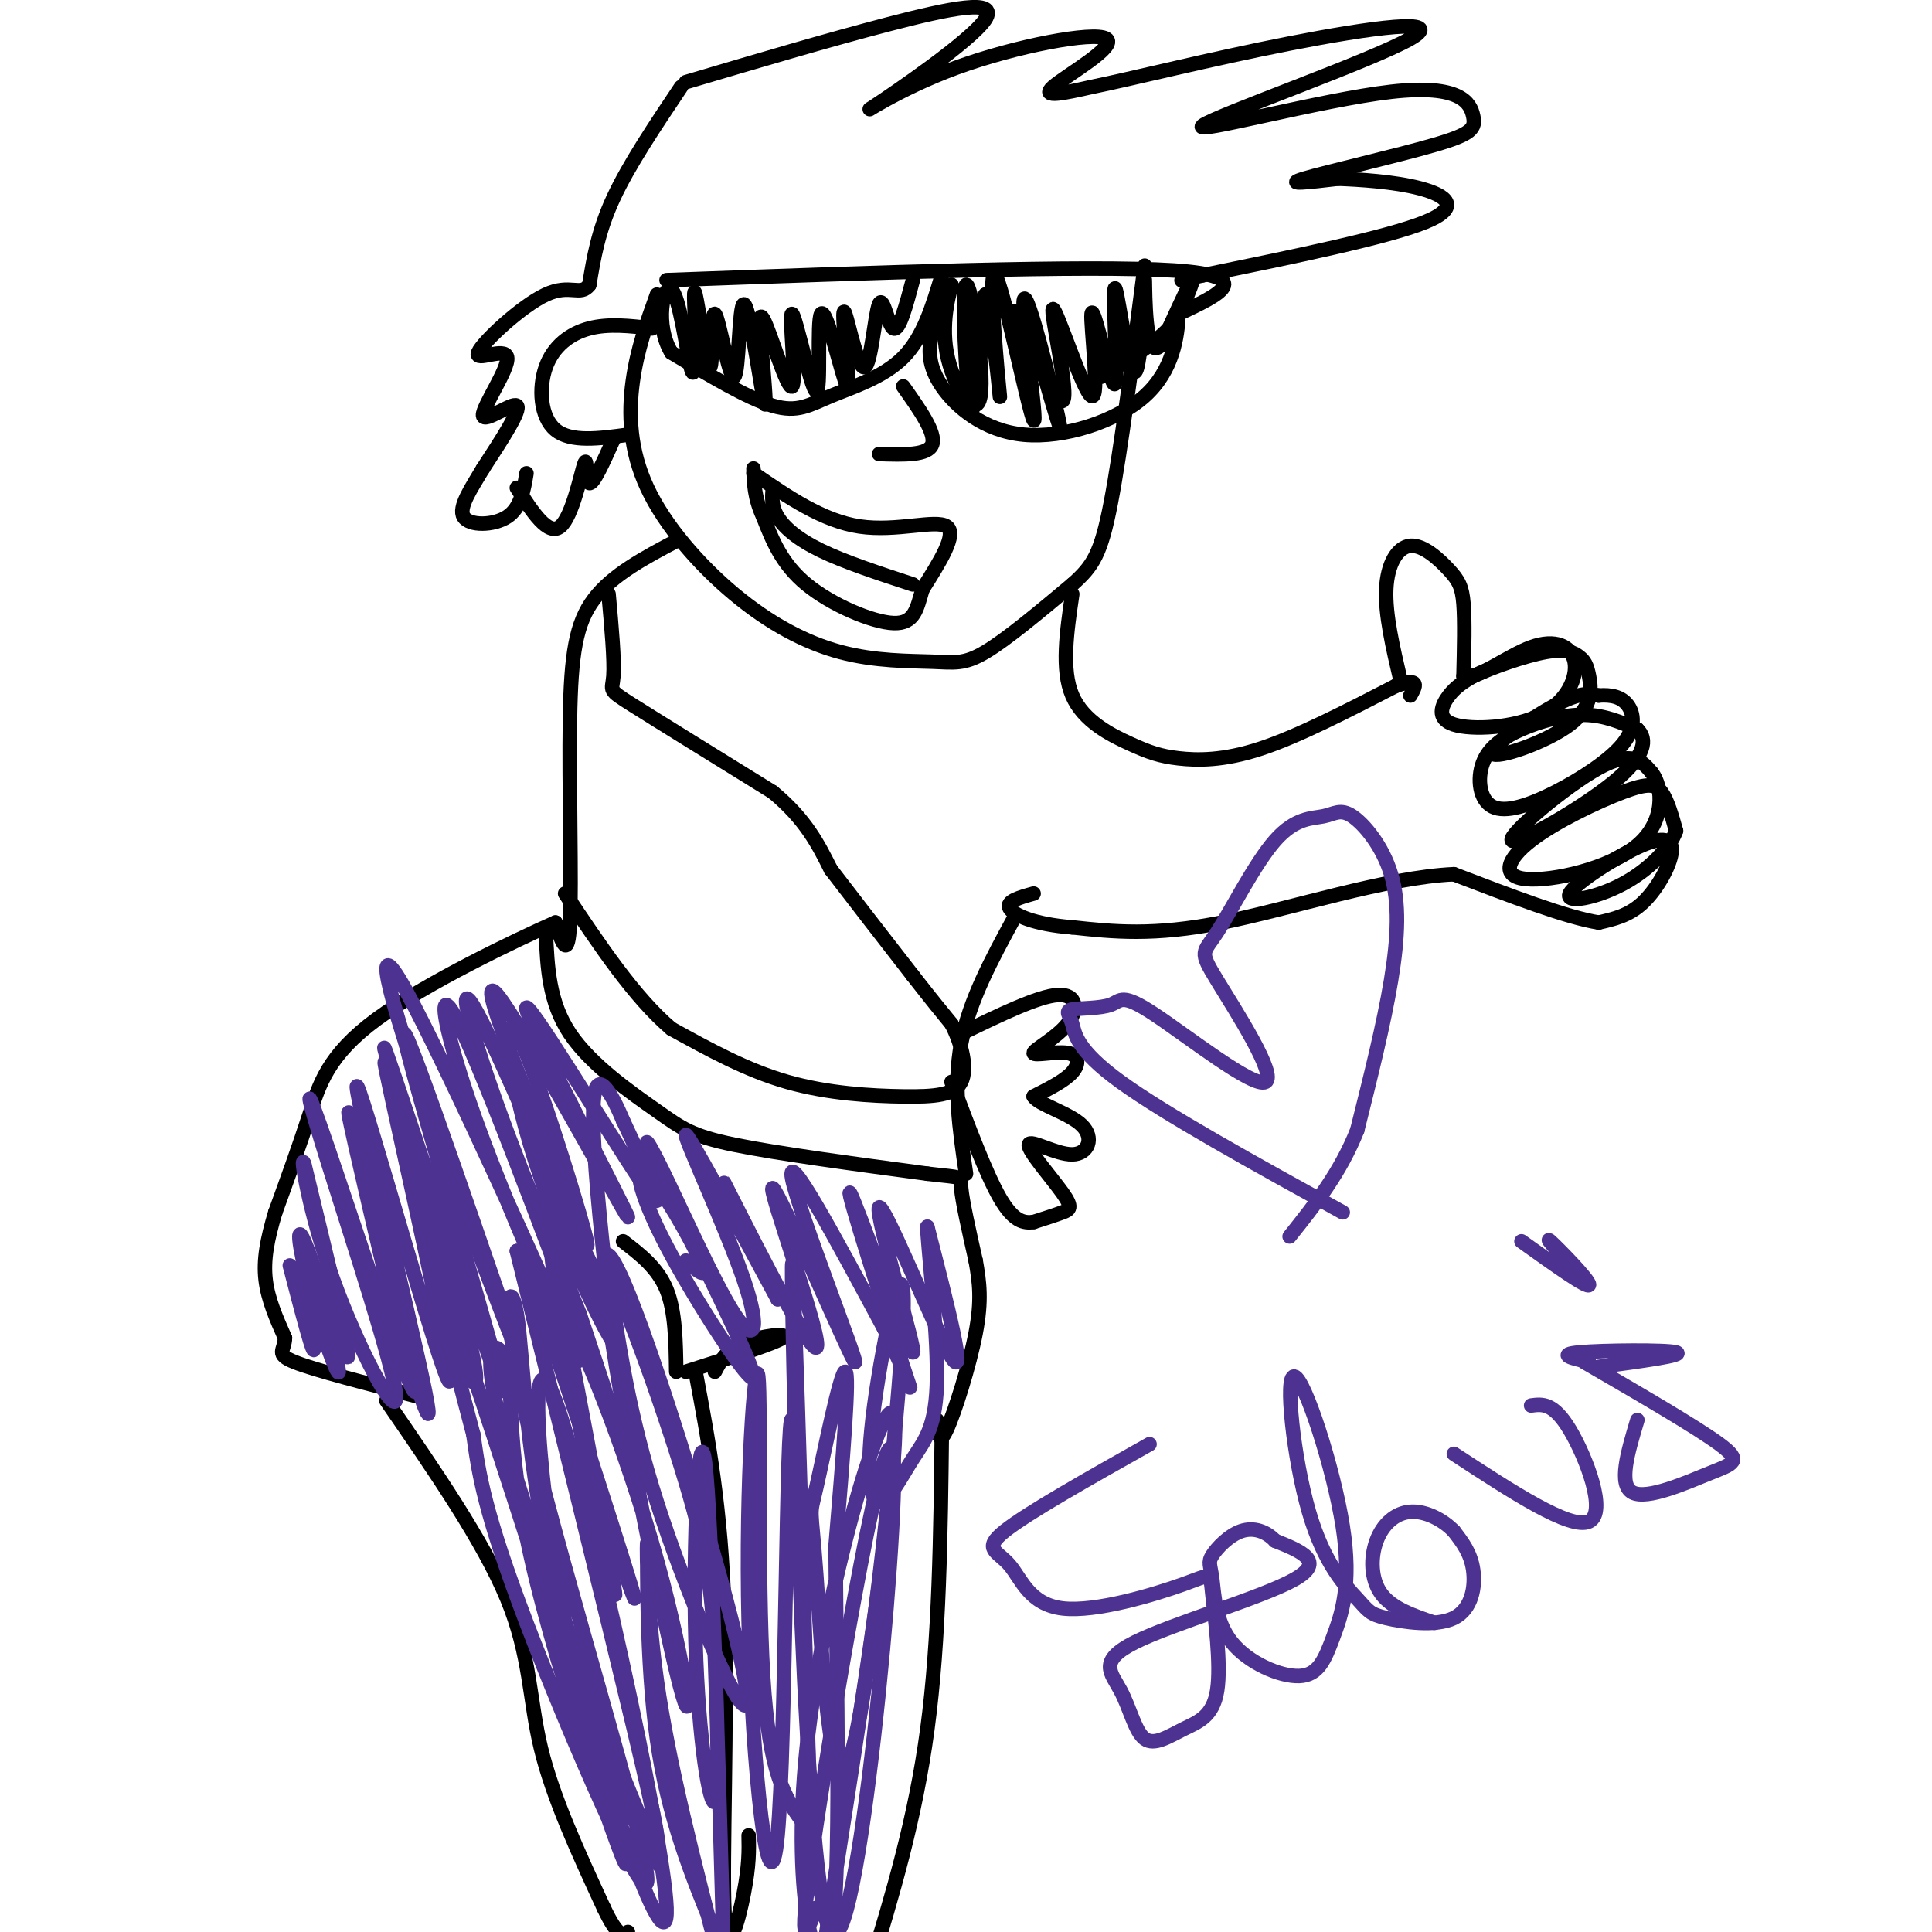 <svg viewBox='0 0 400 400' version='1.1' xmlns='http://www.w3.org/2000/svg' xmlns:xlink='http://www.w3.org/1999/xlink'><g fill='none' stroke='rgb(0,0,0)' stroke-width='3' stroke-linecap='round' stroke-linejoin='round'><path d='M136,61c-2.049,5.690 -4.097,11.380 -5,18c-0.903,6.620 -0.660,14.169 3,22c3.660,7.831 10.738,15.944 18,22c7.262,6.056 14.709,10.056 22,12c7.291,1.944 14.424,1.831 19,2c4.576,0.169 6.593,0.620 11,-2c4.407,-2.620 11.203,-8.310 18,-14'/><path d='M222,121c4.267,-3.778 5.933,-6.222 8,-17c2.067,-10.778 4.533,-29.889 7,-49'/><path d='M156,98c7.178,4.933 14.356,9.867 22,11c7.644,1.133 15.756,-1.533 18,0c2.244,1.533 -1.378,7.267 -5,13'/><path d='M191,122c-1.167,3.905 -1.583,7.167 -6,7c-4.417,-0.167 -12.833,-3.762 -18,-8c-5.167,-4.238 -7.083,-9.119 -9,-14'/><path d='M158,107c-1.833,-4.000 -1.917,-7.000 -2,-10'/><path d='M160,101c-0.156,1.911 -0.311,3.822 1,6c1.311,2.178 4.089,4.622 9,7c4.911,2.378 11.956,4.689 19,7'/><path d='M187,80c3.417,4.833 6.833,9.667 6,12c-0.833,2.333 -5.917,2.167 -11,2'/><path d='M138,58c43.667,-1.583 87.333,-3.167 105,-2c17.667,1.167 9.333,5.083 1,9'/><path d='M244,65c-0.178,4.633 -1.122,11.717 -7,17c-5.878,5.283 -16.689,8.767 -25,8c-8.311,-0.767 -14.122,-5.783 -17,-10c-2.878,-4.217 -2.822,-7.633 -2,-11c0.822,-3.367 2.411,-6.683 4,-10'/><path d='M197,59c-0.083,0.578 -2.290,7.022 -1,14c1.290,6.978 6.078,14.489 7,9c0.922,-5.489 -2.021,-23.978 -3,-23c-0.979,0.978 0.006,21.422 1,25c0.994,3.578 1.997,-9.711 3,-23'/><path d='M204,61c1.352,3.342 3.231,23.196 3,21c-0.231,-2.196 -2.573,-26.442 -1,-25c1.573,1.442 7.061,28.572 8,30c0.939,1.428 -2.670,-22.846 -2,-25c0.670,-2.154 5.620,17.813 7,24c1.380,6.187 -0.810,-1.407 -3,-9'/><path d='M216,77c-2.499,-5.614 -7.245,-15.149 -6,-12c1.245,3.149 8.481,18.984 10,18c1.519,-0.984 -2.679,-18.786 -2,-19c0.679,-0.214 6.233,17.159 8,18c1.767,0.841 -0.255,-14.851 0,-17c0.255,-2.149 2.787,9.243 4,13c1.213,3.757 1.106,-0.122 1,-4'/><path d='M231,74c-0.054,-5.210 -0.689,-16.234 0,-14c0.689,2.234 2.701,17.726 4,17c1.299,-0.726 1.884,-17.669 2,-19c0.116,-1.331 -0.238,12.949 2,14c2.238,1.051 7.068,-11.128 8,-14c0.932,-2.872 -2.034,3.564 -5,10'/><path d='M242,68c-3.167,3.333 -8.583,6.667 -14,10'/><path d='M195,57c-1.917,6.405 -3.833,12.810 -8,17c-4.167,4.190 -10.583,6.167 -15,8c-4.417,1.833 -6.833,3.524 -12,2c-5.167,-1.524 -13.083,-6.262 -21,-11'/><path d='M139,73c-3.476,-5.667 -1.667,-14.333 0,-13c1.667,1.333 3.190,12.667 4,16c0.810,3.333 0.905,-1.333 1,-6'/><path d='M144,70c-0.027,-4.136 -0.596,-11.477 0,-9c0.596,2.477 2.357,14.771 3,15c0.643,0.229 0.170,-11.607 1,-11c0.830,0.607 2.965,13.658 4,13c1.035,-0.658 0.971,-15.023 2,-15c1.029,0.023 3.151,14.435 4,19c0.849,4.565 0.424,-0.718 0,-6'/><path d='M158,76c-0.386,-4.380 -1.352,-12.329 0,-10c1.352,2.329 5.022,14.938 6,14c0.978,-0.938 -0.735,-15.423 0,-15c0.735,0.423 3.919,15.752 5,16c1.081,0.248 0.060,-14.587 1,-16c0.940,-1.413 3.840,10.596 5,14c1.160,3.404 0.580,-1.798 0,-7'/><path d='M175,72c-0.203,-3.577 -0.712,-9.019 0,-7c0.712,2.019 2.644,11.500 4,11c1.356,-0.500 2.134,-10.981 3,-13c0.866,-2.019 1.819,4.423 3,5c1.181,0.577 2.591,-4.712 4,-10'/><path d='M142,17c14.725,-4.366 29.450,-8.732 42,-12c12.550,-3.268 22.926,-5.437 20,-1c-2.926,4.437 -19.154,15.482 -23,18c-3.846,2.518 4.691,-3.490 17,-8c12.309,-4.510 28.391,-7.522 31,-6c2.609,1.522 -8.255,7.578 -11,10c-2.745,2.422 2.627,1.211 8,0'/><path d='M226,18c8.158,-1.650 24.551,-5.775 41,-9c16.449,-3.225 32.952,-5.550 25,-1c-7.952,4.550 -40.358,15.973 -43,18c-2.642,2.027 24.480,-5.344 39,-7c14.520,-1.656 16.438,2.401 17,5c0.562,2.599 -0.233,3.738 -8,6c-7.767,2.262 -22.505,5.646 -27,7c-4.495,1.354 1.252,0.677 7,0'/><path d='M277,37c4.321,0.167 11.625,0.583 17,2c5.375,1.417 8.821,3.833 1,7c-7.821,3.167 -26.911,7.083 -46,11'/><path d='M249,57c-7.667,1.833 -3.833,0.917 0,0'/><path d='M141,18c-5.417,8.083 -10.833,16.167 -14,23c-3.167,6.833 -4.083,12.417 -5,18'/><path d='M122,59c-1.833,2.468 -3.917,-0.362 -9,2c-5.083,2.362 -13.166,9.915 -14,12c-0.834,2.085 5.581,-1.297 6,1c0.419,2.297 -5.156,10.272 -5,12c0.156,1.728 6.045,-2.792 7,-2c0.955,0.792 -3.022,6.896 -7,13'/><path d='M100,97c-2.476,4.167 -5.167,8.083 -4,10c1.167,1.917 6.190,1.833 9,0c2.810,-1.833 3.405,-5.417 4,-9'/><path d='M135,68c-4.506,-0.524 -9.012,-1.048 -13,0c-3.988,1.048 -7.458,3.667 -9,8c-1.542,4.333 -1.155,10.381 2,13c3.155,2.619 9.077,1.810 15,1'/><path d='M127,91c-2.095,4.690 -4.190,9.381 -5,9c-0.810,-0.381 -0.333,-5.833 -1,-4c-0.667,1.833 -2.476,10.952 -5,13c-2.524,2.048 -5.762,-2.976 -9,-8'/><path d='M222,123c-1.147,7.829 -2.293,15.659 0,21c2.293,5.341 8.027,8.195 12,10c3.973,1.805 6.185,2.563 10,3c3.815,0.437 9.233,0.553 17,-2c7.767,-2.553 17.884,-7.777 28,-13'/><path d='M289,142c5.167,-1.833 4.083,0.083 3,2'/><path d='M290,141c-1.616,-6.892 -3.231,-13.783 -3,-19c0.231,-5.217 2.309,-8.759 5,-9c2.691,-0.241 5.994,2.820 8,5c2.006,2.180 2.716,3.480 3,7c0.284,3.520 0.142,9.260 0,15'/><path d='M303,140c2.587,0.944 9.054,-4.197 14,-6c4.946,-1.803 8.369,-0.268 9,3c0.631,3.268 -1.532,8.268 -7,11c-5.468,2.732 -14.241,3.197 -18,2c-3.759,-1.197 -2.502,-4.056 -1,-6c1.502,-1.944 3.251,-2.972 5,-4'/><path d='M305,140c3.774,-1.781 10.709,-4.232 15,-5c4.291,-0.768 5.938,0.147 7,1c1.062,0.853 1.539,1.643 2,4c0.461,2.357 0.907,6.281 -4,10c-4.907,3.719 -15.167,7.232 -16,6c-0.833,-1.232 7.762,-7.209 13,-10c5.238,-2.791 7.119,-2.395 9,-2'/><path d='M331,144c2.637,-0.201 4.730,0.297 6,2c1.270,1.703 1.719,4.613 -1,8c-2.719,3.387 -8.605,7.252 -14,10c-5.395,2.748 -10.299,4.380 -13,3c-2.701,-1.380 -3.198,-5.772 -2,-9c1.198,-3.228 4.092,-5.292 8,-7c3.908,-1.708 8.831,-3.059 13,-3c4.169,0.059 7.585,1.530 11,3'/><path d='M339,151c2.094,1.986 1.829,5.450 -5,11c-6.829,5.550 -20.223,13.187 -21,12c-0.777,-1.187 11.064,-11.196 18,-15c6.936,-3.804 8.968,-1.402 11,1'/><path d='M342,160c2.360,3.039 2.760,10.136 -3,15c-5.760,4.864 -17.682,7.494 -23,7c-5.318,-0.494 -4.034,-4.112 1,-8c5.034,-3.888 13.817,-8.047 19,-10c5.183,-1.953 6.767,-1.701 8,0c1.233,1.701 2.117,4.850 3,8'/><path d='M347,172c-1.147,3.447 -5.514,8.064 -11,11c-5.486,2.936 -12.092,4.190 -11,2c1.092,-2.190 9.880,-7.824 15,-10c5.120,-2.176 6.571,-0.894 6,2c-0.571,2.894 -3.163,7.398 -6,10c-2.837,2.602 -5.918,3.301 -9,4'/><path d='M331,191c-6.500,-1.000 -18.250,-5.500 -30,-10'/><path d='M301,181c-13.956,0.622 -33.844,7.178 -48,10c-14.156,2.822 -22.578,1.911 -31,1'/><path d='M222,192c-7.933,-0.600 -12.267,-2.600 -13,-4c-0.733,-1.400 2.133,-2.200 5,-3'/><path d='M140,112c-6.601,3.494 -13.202,6.988 -17,12c-3.798,5.012 -4.792,11.542 -5,25c-0.208,13.458 0.369,33.845 0,42c-0.369,8.155 -1.685,4.077 -3,0'/><path d='M115,191c-8.083,3.571 -26.792,12.500 -37,20c-10.208,7.500 -11.917,13.571 -14,20c-2.083,6.429 -4.542,13.214 -7,20'/><path d='M57,251c-1.711,5.689 -2.489,9.911 -2,14c0.489,4.089 2.244,8.044 4,12'/><path d='M59,277c-0.044,2.667 -2.156,3.333 2,5c4.156,1.667 14.578,4.333 25,7'/><path d='M113,193c0.315,7.238 0.631,14.476 5,21c4.369,6.524 12.792,12.333 18,16c5.208,3.667 7.202,5.190 16,7c8.798,1.810 24.399,3.905 40,6'/><path d='M192,243c7.644,0.933 6.756,0.267 7,3c0.244,2.733 1.622,8.867 3,15'/><path d='M202,261c0.798,4.500 1.292,8.250 0,15c-1.292,6.750 -4.369,16.500 -6,20c-1.631,3.500 -1.815,0.750 -2,-2'/><path d='M129,257c3.583,2.750 7.167,5.500 9,10c1.833,4.500 1.917,10.750 2,17'/><path d='M142,284c9.200,-2.933 18.400,-5.867 20,-7c1.600,-1.133 -4.400,-0.467 -8,1c-3.600,1.467 -4.800,3.733 -6,6'/><path d='M144,284c2.649,14.071 5.298,28.143 6,50c0.702,21.857 -0.542,51.500 0,62c0.542,10.500 2.869,1.857 4,-4c1.131,-5.857 1.065,-8.929 1,-12'/><path d='M80,290c10.067,14.600 20.133,29.200 25,41c4.867,11.800 4.533,20.800 7,31c2.467,10.200 7.733,21.600 13,33'/><path d='M125,395c3.000,6.333 4.000,5.667 5,5'/><path d='M195,296c-0.250,21.667 -0.500,43.333 -3,62c-2.500,18.667 -7.250,34.333 -12,50'/><path d='M210,190c-4.667,8.583 -9.333,17.167 -11,26c-1.667,8.833 -0.333,17.917 1,27'/><path d='M126,123c0.622,6.911 1.244,13.822 1,17c-0.244,3.178 -1.356,2.622 4,6c5.356,3.378 17.178,10.689 29,18'/><path d='M160,164c6.833,5.667 9.417,10.833 12,16'/><path d='M172,180c4.833,6.333 10.917,14.167 17,22'/><path d='M189,202c4.167,5.333 6.083,7.667 8,10'/><path d='M197,212c2.112,4.070 3.391,9.246 2,12c-1.391,2.754 -5.451,3.088 -12,3c-6.549,-0.088 -15.585,-0.596 -24,-3c-8.415,-2.404 -16.207,-6.702 -24,-11'/><path d='M139,213c-7.667,-6.500 -14.833,-17.250 -22,-28'/><path d='M199,214c7.963,-3.872 15.926,-7.744 20,-8c4.074,-0.256 4.260,3.106 2,6c-2.260,2.894 -6.967,5.322 -7,6c-0.033,0.678 4.606,-0.394 7,0c2.394,0.394 2.541,2.256 1,4c-1.541,1.744 -4.771,3.372 -8,5'/><path d='M214,227c0.973,1.696 7.407,3.438 10,6c2.593,2.562 1.347,5.946 -2,6c-3.347,0.054 -8.794,-3.223 -9,-2c-0.206,1.223 4.829,6.945 7,10c2.171,3.055 1.477,3.444 0,4c-1.477,0.556 -3.739,1.278 -6,2'/><path d='M214,253c-2.044,0.267 -4.156,-0.067 -7,-5c-2.844,-4.933 -6.422,-14.467 -10,-24'/></g>
<g fill='none' stroke='rgb(77,50,146)' stroke-width='3' stroke-linecap='round' stroke-linejoin='round'><path d='M60,262c2.582,9.950 5.165,19.900 5,17c-0.165,-2.900 -3.076,-18.651 -2,-18c1.076,0.651 6.139,17.705 7,22c0.861,4.295 -2.481,-4.168 -5,-13c-2.519,-8.832 -4.217,-18.032 -2,-13c2.217,5.032 8.348,24.295 9,24c0.652,-0.295 -4.174,-20.147 -9,-40'/><path d='M63,241c-1.025,-2.899 0.914,9.854 6,24c5.086,14.146 13.319,29.687 13,24c-0.319,-5.687 -9.190,-32.601 -14,-48c-4.810,-15.399 -5.557,-19.282 0,-3c5.557,16.282 17.419,52.730 18,50c0.581,-2.730 -10.120,-44.637 -13,-55c-2.880,-10.363 2.060,10.819 7,32'/><path d='M80,265c4.121,15.294 10.922,37.529 8,23c-2.922,-14.529 -15.567,-65.822 -14,-63c1.567,2.822 17.345,59.760 19,61c1.655,1.240 -10.813,-53.217 -13,-64c-2.187,-10.783 5.906,22.109 14,55'/><path d='M94,277c2.226,9.465 0.790,5.628 2,7c1.210,1.372 5.064,7.953 0,-11c-5.064,-18.953 -19.048,-63.441 -16,-55c3.048,8.441 23.128,69.811 24,70c0.872,0.189 -17.465,-60.803 -20,-72c-2.535,-11.197 10.733,27.402 24,66'/><path d='M108,282c0.638,2.461 -9.765,-24.386 -18,-48c-8.235,-23.614 -14.300,-43.994 -6,-29c8.300,14.994 30.964,65.363 35,75c4.036,9.637 -10.557,-21.458 -19,-44c-8.443,-22.542 -10.735,-36.530 -4,-22c6.735,14.530 22.496,57.580 28,72c5.504,14.420 0.752,0.210 -4,-14'/><path d='M120,272c-3.793,-9.742 -11.276,-27.096 -17,-43c-5.724,-15.904 -9.688,-30.358 -3,-17c6.688,13.358 24.027,54.527 27,64c2.973,9.473 -8.420,-12.749 -15,-32c-6.580,-19.251 -8.349,-35.529 -5,-30c3.349,5.529 11.814,32.865 14,41c2.186,8.135 -1.907,-2.933 -6,-14'/><path d='M115,241c-5.732,-13.748 -17.061,-41.118 -12,-35c5.061,6.118 26.511,45.722 27,46c0.489,0.278 -19.984,-38.771 -21,-43c-1.016,-4.229 17.424,26.363 24,36c6.576,9.637 1.288,-1.682 -4,-13'/><path d='M129,232c-2.075,-4.982 -5.264,-10.937 -6,-5c-0.736,5.937 0.980,23.765 2,33c1.020,9.235 1.346,9.877 -2,3c-3.346,-6.877 -10.362,-21.275 -9,-5c1.362,16.275 11.104,63.221 13,71c1.896,7.779 -4.052,-23.611 -10,-55'/><path d='M117,274c2.204,-0.315 12.712,26.396 19,49c6.288,22.604 8.354,41.101 4,23c-4.354,-18.101 -15.128,-72.801 -15,-84c0.128,-11.199 11.158,21.101 19,47c7.842,25.899 12.496,45.396 10,44c-2.496,-1.396 -12.142,-23.685 -18,-42c-5.858,-18.315 -7.929,-32.658 -10,-47'/><path d='M126,264c1.732,0.848 11.061,26.469 16,43c4.939,16.531 5.489,23.974 6,36c0.511,12.026 0.982,28.636 0,30c-0.982,1.364 -3.418,-12.517 -4,-33c-0.582,-20.483 0.691,-47.566 2,-37c1.309,10.566 2.655,58.783 4,107'/><path d='M148,400c-4.863,-11.893 -9.726,-23.786 -12,-40c-2.274,-16.214 -1.958,-36.750 -2,-40c-0.042,-3.250 -0.440,10.786 2,28c2.440,17.214 7.720,37.607 13,58'/><path d='M137,387c-7.366,-12.798 -14.733,-25.595 -20,-51c-5.267,-25.405 -8.435,-63.416 -2,-46c6.435,17.416 22.475,90.260 23,105c0.525,14.740 -14.463,-28.625 -22,-61c-7.537,-32.375 -7.622,-53.761 -9,-62c-1.378,-8.239 -4.050,-3.332 3,26c7.050,29.332 23.821,83.089 24,91c0.179,7.911 -16.235,-30.026 -25,-53c-8.765,-22.974 -9.883,-30.987 -11,-39'/><path d='M98,297c-5.008,-18.873 -12.028,-46.557 -4,-24c8.028,22.557 31.104,95.355 35,110c3.896,14.645 -11.388,-28.862 -18,-56c-6.612,-27.138 -4.551,-37.907 -6,-44c-1.449,-6.093 -6.409,-7.509 -1,13c5.409,20.509 21.187,62.945 28,79c6.813,16.055 4.661,5.730 -1,-18c-5.661,-23.730 -14.830,-60.865 -24,-98'/><path d='M107,259c1.333,-0.578 16.667,46.978 22,64c5.333,17.022 0.667,3.511 -4,-10'/><path d='M142,261c2.452,2.196 4.904,4.392 3,0c-1.904,-4.392 -8.165,-15.372 -11,-18c-2.835,-2.628 -2.244,3.098 4,15c6.244,11.902 18.140,29.982 18,27c-0.140,-2.982 -12.317,-27.026 -18,-39c-5.683,-11.974 -4.874,-11.880 -1,-4c3.874,7.880 10.812,23.545 15,30c4.188,6.455 5.628,3.699 2,-7c-3.628,-10.699 -12.322,-29.343 -12,-30c0.322,-0.657 9.661,16.671 19,34'/><path d='M161,269c-0.945,-2.983 -12.807,-27.442 -11,-24c1.807,3.442 17.282,34.784 19,34c1.718,-0.784 -10.323,-33.695 -9,-33c1.323,0.695 16.010,34.995 17,36c0.990,1.005 -11.717,-31.284 -13,-38c-1.283,-6.716 8.859,12.142 19,31'/><path d='M183,275c4.773,9.501 7.206,17.755 4,8c-3.206,-9.755 -12.050,-37.517 -11,-36c1.050,1.517 11.993,32.314 13,33c1.007,0.686 -7.921,-28.738 -7,-30c0.921,-1.262 11.692,25.640 15,31c3.308,5.360 -0.846,-10.820 -5,-27'/><path d='M192,254c-0.117,1.994 2.092,20.478 2,31c-0.092,10.522 -2.484,13.080 -5,17c-2.516,3.920 -5.157,9.201 -7,9c-1.843,-0.201 -2.889,-5.883 -1,-20c1.889,-14.117 6.712,-36.669 6,-18c-0.712,18.669 -6.959,78.558 -11,91c-4.041,12.442 -5.877,-22.562 -7,-38c-1.123,-15.438 -1.533,-11.310 0,-18c1.533,-6.690 5.009,-24.197 6,-24c0.991,0.197 -0.505,18.099 -2,36'/><path d='M173,320c0.102,25.100 1.357,69.852 -1,82c-2.357,12.148 -8.327,-8.306 -5,-40c3.327,-31.694 15.951,-74.627 18,-69c2.049,5.627 -6.475,59.813 -15,114'/><path d='M169,395c-2.136,5.656 -4.271,11.311 0,-17c4.271,-28.311 14.949,-90.589 16,-76c1.051,14.589 -7.525,106.043 -13,98c-5.475,-8.043 -7.850,-115.584 -8,-135c-0.150,-19.416 1.925,49.292 4,118'/><path d='M168,383c-0.212,-7.552 -2.742,-85.433 -4,-89c-1.258,-3.567 -1.243,67.180 -3,86c-1.757,18.820 -5.285,-14.285 -6,-44c-0.715,-29.715 1.385,-56.039 2,-51c0.615,5.039 -0.253,41.440 1,62c1.253,20.560 4.626,25.280 8,30'/><path d='M278,251c-18.370,-10.142 -36.739,-20.285 -46,-27c-9.261,-6.715 -9.412,-10.004 -10,-12c-0.588,-1.996 -1.613,-2.701 0,-3c1.613,-0.299 5.863,-0.193 8,-1c2.137,-0.807 2.160,-2.528 9,2c6.840,4.528 20.496,15.307 23,14c2.504,-1.307 -6.145,-14.698 -10,-21c-3.855,-6.302 -2.917,-5.516 0,-10c2.917,-4.484 7.813,-14.240 12,-19c4.187,-4.760 7.666,-4.524 10,-5c2.334,-0.476 3.522,-1.664 6,0c2.478,1.664 6.244,6.179 8,12c1.756,5.821 1.502,12.949 0,22c-1.502,9.051 -4.251,20.026 -7,31'/><path d='M281,234c-3.500,8.833 -8.750,15.417 -14,22'/><path d='M238,299c-12.651,7.122 -25.301,14.245 -30,18c-4.699,3.755 -1.446,4.143 1,7c2.446,2.857 4.086,8.184 11,9c6.914,0.816 19.101,-2.880 25,-5c5.899,-2.120 5.509,-2.665 6,2c0.491,4.665 1.865,14.541 1,20c-0.865,5.459 -3.967,6.500 -7,8c-3.033,1.500 -5.998,3.460 -8,2c-2.002,-1.460 -3.042,-6.340 -5,-10c-1.958,-3.660 -4.835,-6.101 3,-10c7.835,-3.899 26.381,-9.257 33,-13c6.619,-3.743 1.309,-5.872 -4,-8'/><path d='M264,319c-1.843,-1.960 -4.451,-2.859 -7,-2c-2.549,0.859 -5.041,3.477 -6,5c-0.959,1.523 -0.387,1.950 0,5c0.387,3.050 0.587,8.724 4,13c3.413,4.276 10.038,7.156 14,7c3.962,-0.156 5.261,-3.346 7,-8c1.739,-4.654 3.918,-10.773 2,-23c-1.918,-12.227 -7.934,-30.564 -10,-31c-2.066,-0.436 -0.183,17.029 3,28c3.183,10.971 7.665,15.448 10,18c2.335,2.552 2.523,3.179 6,4c3.477,0.821 10.244,1.836 14,0c3.756,-1.836 4.502,-6.525 4,-10c-0.502,-3.475 -2.251,-5.738 -4,-8'/><path d='M301,317c-2.252,-2.351 -5.882,-4.228 -9,-4c-3.118,0.228 -5.724,2.561 -7,6c-1.276,3.439 -1.222,7.982 1,11c2.222,3.018 6.611,4.509 11,6'/><path d='M301,301c12.089,7.911 24.178,15.822 28,14c3.822,-1.822 -0.622,-13.378 -4,-19c-3.378,-5.622 -5.689,-5.311 -8,-5'/><path d='M328,282c11.577,6.714 23.155,13.429 28,17c4.845,3.571 2.958,4.000 -2,6c-4.958,2.000 -12.988,5.571 -16,4c-3.012,-1.571 -1.006,-8.286 1,-15'/><path d='M315,257c6.933,4.956 13.867,9.911 14,9c0.133,-0.911 -6.533,-7.689 -8,-9c-1.467,-1.311 2.267,2.844 6,7'/><path d='M329,282c-3.422,-0.778 -6.844,-1.556 -2,-2c4.844,-0.444 17.956,-0.556 20,0c2.044,0.556 -6.978,1.778 -16,3'/></g>
</svg>